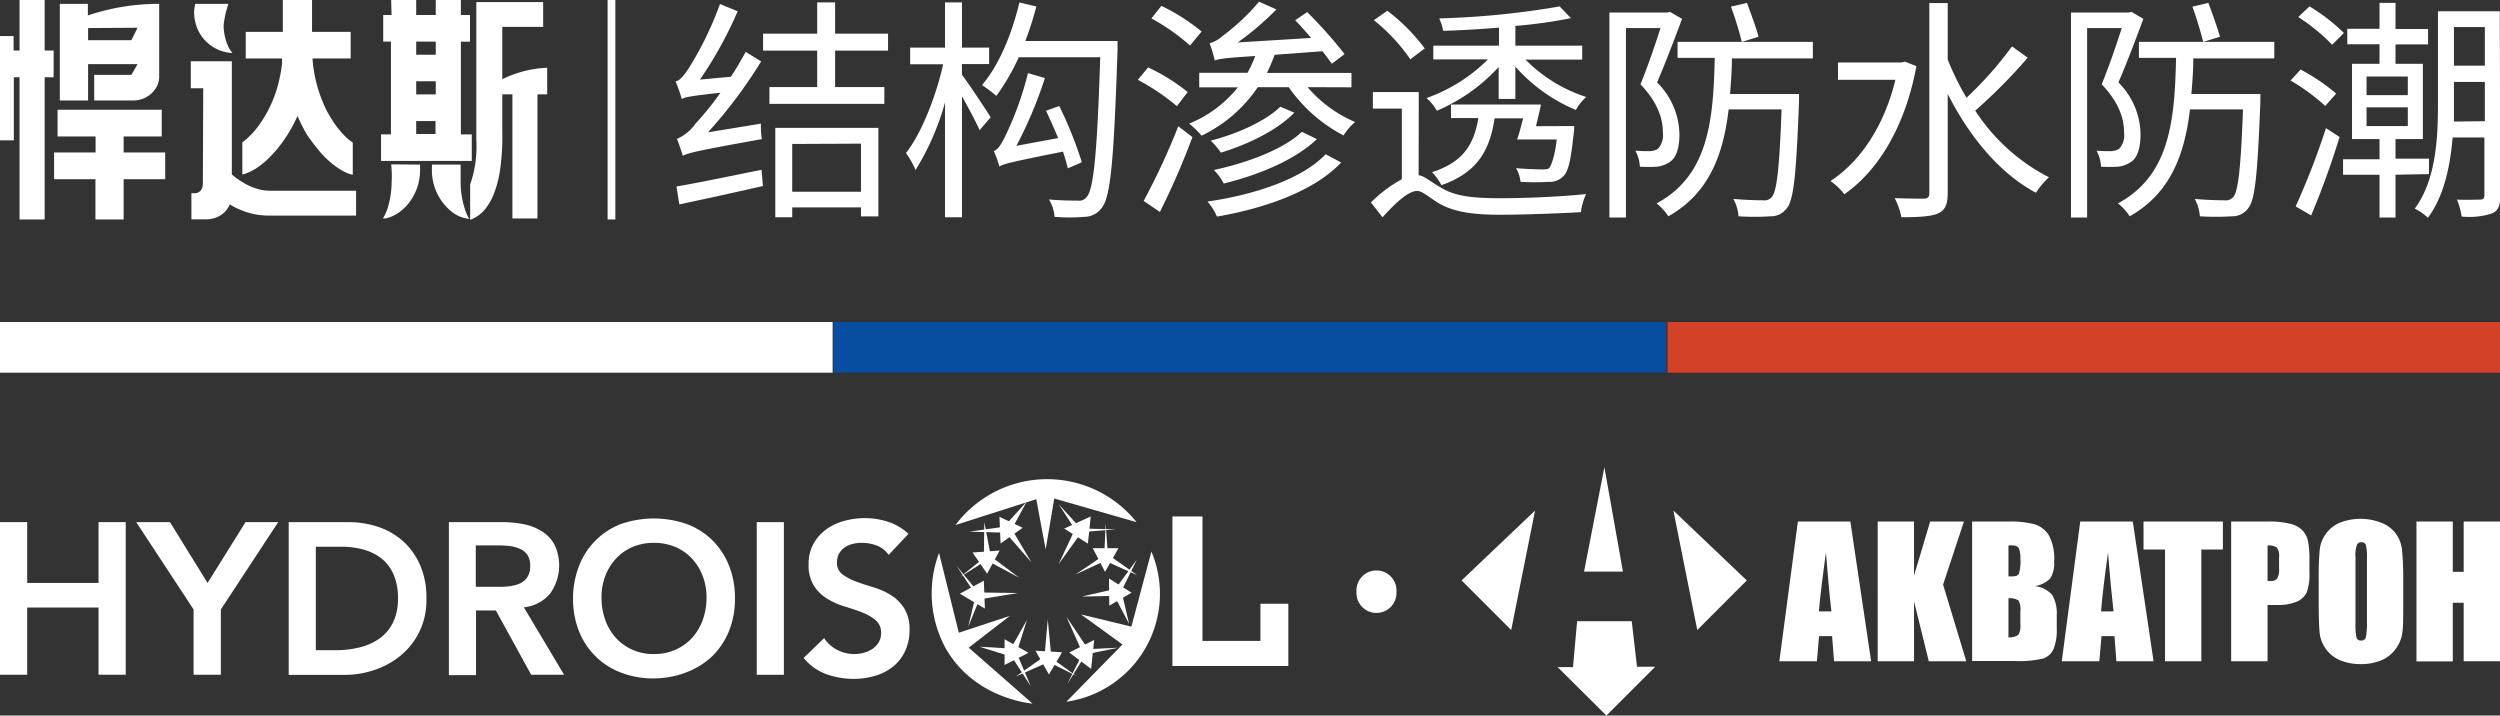 <svg xmlns="http://www.w3.org/2000/svg" viewBox="0 0 323.52 92.6"><rect x="0" y="0" width="323.52" height="92.6" fill="#333333" stroke="none"/><defs><style>.cls-1{fill:#fff;}.cls-2{fill:#d34227;}.cls-3{fill:#074da0;}</style></defs><g id="图层_2" data-name="图层 2"><g id="图层_1-2" data-name="图层 1"><path class="cls-1" d="M0,67.57H3.52v7.87h9.23V67.57h3.52V87.32H12.75v-8.7H3.52v8.7H0Z"/><path class="cls-1" d="M25.05,78.87l-7.42-11.3H22l4.86,7.87,4.91-7.87H36l-7.42,11.3v8.45H25.05Z"/><path class="cls-1" d="M37.36,67.57h7.78a12,12,0,0,1,3.77.6A9.27,9.27,0,0,1,52.12,70a9,9,0,0,1,2.23,3.09,10.47,10.47,0,0,1,.83,4.36,9.18,9.18,0,0,1-3.44,7.47,10.51,10.51,0,0,1-3.38,1.81,11.75,11.75,0,0,1-3.64.6H37.36Zm6.13,16.57a12.58,12.58,0,0,0,3.12-.38,7.46,7.46,0,0,0,2.55-1.17,5.55,5.55,0,0,0,1.71-2.06,6.92,6.92,0,0,0,.63-3.09,7.55,7.55,0,0,0-.56-3.07A5.31,5.31,0,0,0,49.4,72.3a6.67,6.67,0,0,0-2.35-1.18,11.08,11.08,0,0,0-3-.37H40.87V84.14Z"/><path class="cls-1" d="M58.09,67.57H65a14.57,14.57,0,0,1,2.75.26,7,7,0,0,1,2.35.91,4.73,4.73,0,0,1,1.65,1.73,6.27,6.27,0,0,1-.57,6.36,5.1,5.1,0,0,1-3.39,1.76L73,87.32H68.74L64.17,79H61.6v8.37H58.09Zm6.25,8.37c.5,0,1,0,1.5-.07a4.66,4.66,0,0,0,1.38-.34,2.26,2.26,0,0,0,1-.81,2.57,2.57,0,0,0,.39-1.52,2.43,2.43,0,0,0-.36-1.39,2.31,2.31,0,0,0-1-.8,4.68,4.68,0,0,0-1.3-.35,13.07,13.07,0,0,0-1.38-.08h-3v5.36Z"/><path class="cls-1" d="M74.16,77.53a11.45,11.45,0,0,1,.78-4.31,9.38,9.38,0,0,1,5.45-5.42,13,13,0,0,1,8.44,0,9.26,9.26,0,0,1,3.32,2.08,9.61,9.61,0,0,1,2.18,3.29,11.36,11.36,0,0,1,.78,4.3,11,11,0,0,1-.78,4.21,9.67,9.67,0,0,1-2.18,3.26A10,10,0,0,1,88.83,87a11.8,11.8,0,0,1-4.24.79,11.41,11.41,0,0,1-4.2-.74,9.39,9.39,0,0,1-5.45-5.34A11,11,0,0,1,74.16,77.53Zm3.68-.23a8.38,8.38,0,0,0,.49,2.93,6.66,6.66,0,0,0,1.38,2.32,6.31,6.31,0,0,0,2.13,1.53,6.58,6.58,0,0,0,2.78.56,6.69,6.69,0,0,0,2.79-.56,6.49,6.49,0,0,0,2.15-1.53,7,7,0,0,0,1.38-2.32,8.62,8.62,0,0,0,.49-2.93,7.86,7.86,0,0,0-.49-2.76,7,7,0,0,0-1.38-2.24,6.3,6.3,0,0,0-2.15-1.51,7,7,0,0,0-2.79-.54,6.89,6.89,0,0,0-2.78.54,6.12,6.12,0,0,0-2.13,1.51,6.68,6.68,0,0,0-1.38,2.24A7.64,7.64,0,0,0,77.84,77.3Z"/><path class="cls-1" d="M97.93,67.57h3.51V87.32H97.93Z"/><path class="cls-1" d="M115,71.81a3.24,3.24,0,0,0-1.49-1.19,5.26,5.26,0,0,0-2-.37,4.6,4.6,0,0,0-1.18.14,3.23,3.23,0,0,0-1,.44,2.47,2.47,0,0,0-.74.8,2.33,2.33,0,0,0-.28,1.15,1.83,1.83,0,0,0,.7,1.54,7,7,0,0,0,1.73.92c.69.26,1.44.51,2.26.75a9.44,9.44,0,0,1,2.26,1A5.5,5.5,0,0,1,117,78.7a5,5,0,0,1,.7,2.82,6.18,6.18,0,0,1-.59,2.77,5.65,5.65,0,0,1-1.57,2,6.8,6.8,0,0,1-2.31,1.17,9.59,9.59,0,0,1-2.76.39,10.34,10.34,0,0,1-3.54-.61A6.8,6.8,0,0,1,104,85.14l2.65-2.56a4.42,4.42,0,0,0,1.69,1.52,4.79,4.79,0,0,0,2.22.54,4.28,4.28,0,0,0,1.22-.17,3.55,3.55,0,0,0,1.12-.5,2.64,2.64,0,0,0,.81-.85,2.31,2.31,0,0,0,.31-1.18,2.09,2.09,0,0,0-.7-1.68,6.23,6.23,0,0,0-1.73-1c-.69-.27-1.44-.52-2.26-.77a9.39,9.39,0,0,1-2.26-1,5.3,5.3,0,0,1-1.73-1.67,4.94,4.94,0,0,1-.7-2.8,5.28,5.28,0,0,1,.63-2.65,5.68,5.68,0,0,1,1.65-1.86,7.06,7.06,0,0,1,2.33-1.1,10,10,0,0,1,2.67-.36,9.69,9.69,0,0,1,3,.47,7.11,7.11,0,0,1,2.64,1.56Z"/><path class="cls-1" d="M151.72,66.83V86.18h15V78.13h-3.61v4.81h-7.5V66.83Z"/><path class="cls-1" d="M123.65,67.94a14.82,14.82,0,0,1,23.43-.37l-10.65-3.06-1.11,6.58q-.62-3.24-1.21-6.49Z"/><path class="cls-1" d="M133.62,91.05c-.63-.06-7.62-.8-11.25-7.17a14.87,14.87,0,0,1-.85-12.33l2.56,10.33,6.61-2.18-5.33,4.11Z"/><path class="cls-1" d="M149,71.37A14.11,14.11,0,0,1,138,90.81l7.26-7.41-5.37-3.89,6.52,1.58Z"/><path class="cls-1" d="M139.11,68.49,137,65.25l2.87,3.15,4.54.09-4.44.37L137,73Z"/><polygon class="cls-1" points="137.72 68.4 141.15 66.83 140.78 70.35 137.72 68.4"/><path class="cls-1" d="M143,72.57l-3.81,1.76,3.71-2.5.18-4.08.29,4,3.79,2.68Z"/><path class="cls-1" d="M144.21,77.11,140,77.2l4.35-1,2.77-3.79-2,4.07,1,4.26Z"/><path class="cls-1" d="M143,74l-1.59-3.06h3.33Z"/><path class="cls-1" d="M143.51,74.86l2.92,1.84-2.88,1.68Z"/><path class="cls-1" d="M126.74,77.56l-1.46,3.59,1-4.15-2.5-3.78,2.83,3.45,5.11.07Z"/><polygon class="cls-1" points="127.45 78.76 124.21 76.83 127.32 75.14 127.45 78.76"/><path class="cls-1" d="M128.22,72l3.67,2.76-4.23-2.26L124.2,74.7l3.12-2.49.06-4.65Z"/><path class="cls-1" d="M130.94,68.48l2.52,4.27-3.34-3.82-4.69-.13,4.5-.64,2.93-3.25Z"/><path class="cls-1" d="M129.36,71.24l-1.62,3-1.89-2.74Z"/><path class="cls-1" d="M129.48,70.33l-.14-3.45,3,1.42Z"/><path class="cls-1" d="M140.81,84l3.88-.18-4.18.86-2.4,3.85,2-4L138,79.81Z"/><polygon class="cls-1" points="141.6 82.81 141.2 86.56 138.37 84.44 141.6 82.81"/><path class="cls-1" d="M135.17,84.92l.42-4.76.47,5,3.21,2.3-3.57-1.8-4.25,1.89Z"/><path class="cls-1" d="M130.81,83.93l2.09-3.71-1.35,4.26,1.84,4.32L130.94,85l-4.19-1.31Z"/><path class="cls-1" d="M134,84.21l3.44.2-1.7,2.87Z"/><path class="cls-1" d="M133.09,84.48,130,86.05l0-3.33Z"/><path class="cls-1" d="M2.53,0H5.78V6.54H6.94V10H5.78V28.4H2.53V10H1.79a0,0,0,0,0,0,0v8.16H0V4.67H1.76V6.54h.77ZM7.45,14.2H20.93v3.46H16v2.07h5.38v3.46H16V28.4H12.35V23.19H7V19.73h5.37V17.66H7.45a0,0,0,0,1,0,0v-3.4A0,0,0,0,1,7.45,14.2ZM7.74.5h3.63a0,0,0,0,1,0,0V2A28.65,28.65,0,0,1,20.6.5V10a2.82,2.82,0,0,1-.71,1.78A3.37,3.37,0,0,1,17.25,13H12.19V9.69s0,0,0,0H17l.8-1.39H11.4V13H7.74ZM11.4,3.63V5.2H17l.8-1.61Z"/><path class="cls-1" d="M24.69,7.93H30V22.57a8.16,8.16,0,0,0,1.39,1,6.67,6.67,0,0,0,1.49.73,5.87,5.87,0,0,0,2,.38H46.08v3.22H34.87a9.38,9.38,0,0,1-3.95-.83,8.78,8.78,0,0,1-1.18-.62h0a3.08,3.08,0,0,1-1.63,1.64,3.41,3.41,0,0,1-1.34.29h-2V25h.42a1,1,0,0,0,1-.78,1.58,1.58,0,0,0,.06-.45l.05-12.35H24.69ZM25.27.5h4.29a12.87,12.87,0,0,0-.62,2.74,6.73,6.73,0,0,0,.65,2.89,4.27,4.27,0,0,0,.49.74h0a5.87,5.87,0,0,1-1.58-.33A5.18,5.18,0,0,1,25.68,4a5.6,5.6,0,0,1-.56-2.48A5.94,5.94,0,0,1,25.27.5ZM36.6,0h3.78V4.12h5a0,0,0,0,1,0,0V7.57H40.44v0a18.13,18.13,0,0,0,.43,2.87A19.17,19.17,0,0,0,42.12,14a16.63,16.63,0,0,0,1.41,2.33,12.85,12.85,0,0,0,1.39,1.56c.24.2.48.39.73.56v4.17a4.69,4.69,0,0,1-1.16-.43,9.89,9.89,0,0,1-1.93-1.37,13.54,13.54,0,0,1-1.77-1.94q-.39-.48-1-1.35A20.18,20.18,0,0,1,38.5,15h0a18.13,18.13,0,0,1-1.6,2.9,16.88,16.88,0,0,1-1.08,1.44,15.8,15.8,0,0,1-1.68,1.72,2,2,0,0,0-.35.27,6.8,6.8,0,0,1-2.35,1.24h-.08V18.42A7.82,7.82,0,0,0,32,17.9a10.29,10.29,0,0,0,1.5-1.68,15.5,15.5,0,0,0,1.57-2.71,15.77,15.77,0,0,0,1-2.9,18.29,18.29,0,0,0,.43-2.42l0-.62h-4.7V4.12H36.6Z"/><path class="cls-1" d="M50.62,0h3.24V1.94h2.53V0h3.25V1.94h1.18V5.39H59.64v12h1.41v3.44H49.31V17.38h1.28a0,0,0,0,0,0,0v-12h-1a0,0,0,0,1,0,0V1.94h1.08Zm3.74,21.3v0c0,.17,0,.31,0,.42v.31a6.93,6.93,0,0,1-1.53,4.34,5.72,5.72,0,0,1-.9.89,4.82,4.82,0,0,1-2,1l-.38,0a5.65,5.65,0,0,0,.67-1.51,11.79,11.79,0,0,0,.46-3.12,14.26,14.26,0,0,0-.06-2.36Zm-.5-15.92v1.7h2.53V5.39Zm0,5.14v1.7h2.53v-1.7Zm0,5.17v1.65a0,0,0,0,0,0,0h2.5V15.67h-2.5A0,0,0,0,0,53.86,15.7Zm2,5.61h3.75s0,1.86,0,2.39a11.17,11.17,0,0,0,.64,3.63,4.28,4.28,0,0,0,.48,1h0a4.1,4.1,0,0,1-2.12-.81,6.6,6.6,0,0,1-1.22-1.18A6.89,6.89,0,0,1,55.89,22v-.18C55.89,21.7,55.9,21.31,55.9,21.31ZM70.29.27V3.48H65v6.77h0a14.45,14.45,0,0,1,5.81-1.48v3.44H69.55V28.27H66.31V12.21H65V17a30.22,30.22,0,0,1-.35,5.41,14.53,14.53,0,0,1-.81,2.86,8.07,8.07,0,0,1-1,1.72,4.47,4.47,0,0,1-2,1.46V23.88a15,15,0,0,0,.8-5.78V.27Z"/><rect class="cls-2" x="215.8" y="41.67" width="107.72" height="6.56"/><rect class="cls-3" x="107.9" y="41.67" width="107.74" height="6.56"/><rect class="cls-1" y="41.67" width="107.75" height="6.56"/><path class="cls-1" d="M239.45,67.49l2.69,18.08h-4.8l-.25-3.25H235.4l-.28,3.25h-4.86l2.4-18.08ZM237,79.12c-.24-2.05-.47-4.58-.71-7.6-.48,3.46-.78,6-.91,7.6Z"/><path class="cls-1" d="M254.15,67.49l-2.7,8.16,3,9.92h-4.85l-1.91-7.75v7.75h-4.7V67.49h4.7v7l2.09-7Z"/><path class="cls-1" d="M255.21,67.49h4.69a12.39,12.39,0,0,1,3.37.35,3.37,3.37,0,0,1,1.85,1.4,6.27,6.27,0,0,1,.7,3.4,3.69,3.69,0,0,1-.5,2.21,3.53,3.53,0,0,1-2,1A3.47,3.47,0,0,1,265.58,77a4.77,4.77,0,0,1,.58,2.62v1.67a6.64,6.64,0,0,1-.42,2.72,2.28,2.28,0,0,1-1.34,1.21,14,14,0,0,1-3.75.32h-5.44Zm4.7,3.1v4l.47,0c.46,0,.76-.11.88-.34a5.44,5.44,0,0,0,.19-2,3.21,3.21,0,0,0-.15-1.18.76.76,0,0,0-.41-.43A3.33,3.33,0,0,0,259.91,70.59Zm0,6.83v5.06a2,2,0,0,0,1.27-.32,2.19,2.19,0,0,0,.27-1.37V79.11a2.42,2.42,0,0,0-.24-1.41A2.14,2.14,0,0,0,259.91,77.42Z"/><path class="cls-1" d="M276,67.49l2.69,18.08h-4.81l-.25-3.25h-1.68l-.28,3.25h-4.86l2.39-18.08Zm-2.49,11.63q-.36-3.08-.72-7.6c-.48,3.46-.78,6-.9,7.6Z"/><path class="cls-1" d="M287.66,67.49v3.62h-2.79V85.57h-4.7V71.11h-2.78V67.49Z"/><path class="cls-1" d="M288.73,67.49h4.74a11.15,11.15,0,0,1,2.95.3,3.33,3.33,0,0,1,1.56.87,3,3,0,0,1,.7,1.38,12.68,12.68,0,0,1,.18,2.51v1.58a6.75,6.75,0,0,1-.35,2.52,2.48,2.48,0,0,1-1.32,1.22,6.2,6.2,0,0,1-2.49.42h-1.26v7.28h-4.71Zm4.71,3.1v4.6h.34a1.1,1.1,0,0,0,.9-.32,2.3,2.3,0,0,0,.25-1.32V72.07a1.72,1.72,0,0,0-.29-1.21A1.84,1.84,0,0,0,293.44,70.59Z"/><path class="cls-1" d="M311,78.08c0,1.81,0,3.1-.13,3.86A4.42,4.42,0,0,1,310,84a4.37,4.37,0,0,1-1.82,1.44,6.74,6.74,0,0,1-2.68.5,6.94,6.94,0,0,1-2.61-.47,4.36,4.36,0,0,1-1.86-1.43,4.27,4.27,0,0,1-.84-2.06c-.08-.75-.13-2-.13-3.91V75a37.71,37.71,0,0,1,.13-3.85,4.22,4.22,0,0,1,.8-2.07,4.34,4.34,0,0,1,1.83-1.45,7.38,7.38,0,0,1,5.29,0A4.26,4.26,0,0,1,310,69a4.34,4.34,0,0,1,.83,2.07A37.25,37.25,0,0,1,311,75Zm-4.7-5.94a5.81,5.81,0,0,0-.14-1.62.57.57,0,0,0-.58-.35.65.65,0,0,0-.56.29,4,4,0,0,0-.2,1.68v8.44a8,8,0,0,0,.13,1.94.56.56,0,0,0,.6.37.57.57,0,0,0,.61-.42,8.83,8.83,0,0,0,.14-2Z"/><path class="cls-1" d="M323.52,67.49V85.57h-4.7V78h-1.41v7.59h-4.7V67.49h4.7V74h1.41V67.49Z"/><polygon class="cls-1" points="207.62 60.46 204.99 73.97 210.02 73.97 207.62 60.46"/><polygon class="cls-1" points="216.55 66.07 226.05 75.11 219.64 81.53 216.55 66.07"/><polygon class="cls-1" points="198.65 66.07 189.14 75.11 195.56 81.53 198.65 66.07"/><polygon class="cls-1" points="204.09 80.39 211.16 80.39 211.84 86.28 214.2 86.28 207.88 92.6 201.57 86.33 203.56 86.33 204.09 80.39"/><path class="cls-1" d="M175.54,76.57a2.59,2.59,0,1,1,5.17,0,2.59,2.59,0,1,1-5.17,0Z"/><rect class="cls-1" x="78.63" width="1" height="28.4"/><path class="cls-1" d="M98.47,16a10.33,10.33,0,0,0,.12,2c-8.43,1.52-9.53,1.79-10.23,2.16-.12-.46-.52-1.58-.76-2.19A5.64,5.64,0,0,0,90,16a36.87,36.87,0,0,0,3.23-4c-3.87.42-4.6.57-5,.82a21.23,21.23,0,0,0-.8-2.29c.55-.09,1.1-.79,1.74-1.76A43.66,43.66,0,0,0,93.17.52l2.29.94a51.85,51.85,0,0,1-4.88,8.84l4-.37c.67-1,1.34-2.16,1.92-3.22l2,1.24a61.82,61.82,0,0,1-6.88,9.17ZM87.54,24.13c2.77-.46,6.94-1.34,11-2.16l.19,2.1c-3.81.88-7.83,1.74-10.82,2.38ZM108.07,6.55v4.72h6.37v2.17H99.57V11.27h6.18V6.55h-7V4.36h7V.31h2.32V4.36h6.85V6.55Zm-7.74,10h13.34V28h-2.25V26.84h-8.9v1.28h-2.19Zm2.19,2.08v6.18h8.9V18.59Z"/><path class="cls-1" d="M124.49,9.69c.79,1,3.16,4.6,3.71,5.48l-1.43,1.68c-.43-1-1.43-2.86-2.28-4.39V28.12h-2.2V13.28A33.64,33.64,0,0,1,118.48,22a11.25,11.25,0,0,0-1.24-2.2c2-2.52,3.89-7.34,4.81-11.48h-4.27V6.16h4.51V.31h2.2V6.16H128V8.29h-3.53Zm20.13-3.23c-.48,14.23-.88,18.89-2,20.38a2.79,2.79,0,0,1-2.25,1.22,23.86,23.86,0,0,1-3.9,0,5,5,0,0,0-.73-2.25c1.64.15,3.1.15,3.74.15a1.19,1.19,0,0,0,1.16-.49c.89-1,1.34-5.67,1.74-18.06H131.83a27,27,0,0,1-2.9,5,16.85,16.85,0,0,0-1.85-1.4c2.19-2.56,3.86-6.58,4.84-10.69l2.19.52a40.86,40.86,0,0,1-1.43,4.47h11.94Zm-6.43,15.32c-.15-.6-.36-1.34-.63-2.16-6.71,1.34-7.68,1.59-8.23,1.92a15.21,15.21,0,0,0-.73-2c.49-.12.94-.82,1.43-1.8a41.85,41.85,0,0,0,3-8.28l2.19.64a54.63,54.63,0,0,1-3.69,8.77l5.4-1c-.49-1.22-1.07-2.47-1.56-3.54l1.71-.61A52,52,0,0,1,140,21Z"/><path class="cls-1" d="M152.3,13.74a28.1,28.1,0,0,0-5.06-3.41l1.34-1.61a25.54,25.54,0,0,1,5.12,3.19ZM148,26a89.91,89.91,0,0,0,4.48-9.66l1.83,1.4a98.8,98.8,0,0,1-4.21,9.69Zm6-20.11A27.23,27.23,0,0,0,149,2.38L150.29.76a25.56,25.56,0,0,1,5.21,3.32Zm15.21,5.39a16.72,16.72,0,0,0,6.15,4.51,7.28,7.28,0,0,0-1.49,1.74,19.82,19.82,0,0,1-7.1-6.25h-4a18.32,18.32,0,0,1-7.28,6.28A10.2,10.2,0,0,0,153.88,16a15.5,15.5,0,0,0,6.31-4.7h-5V9.42h6.25a18,18,0,0,0,1-2.17c-4,.25-4.69.37-5.24.58a15.11,15.11,0,0,0-.67-2.22,4.61,4.61,0,0,0,1.74-1A28,28,0,0,0,162.93.22l2.25,1a38,38,0,0,1-5,4.27l9.5-.58c-.7-.79-1.4-1.62-2.07-2.29l1.55-1.06A58.81,58.81,0,0,1,174,7l-1.65,1.25c-.33-.46-.73-1-1.22-1.62l-6.18.46a24,24,0,0,1-1,2.35h10.94V11.3Zm4.35,9.75c-3.38,3.57-9.47,5.85-16.08,7a7.54,7.54,0,0,0-1.22-1.95c6.3-.91,12.34-3,15.29-6.12Zm-6.06-6.45c-2.22,2.28-6,4.11-9.51,5.17a10.18,10.18,0,0,0-1.31-1.55c3.33-.85,7.07-2.5,9-4.39ZM170.42,18c-2.8,2.68-7.49,4.63-12.06,5.75A6.56,6.56,0,0,0,157.08,22c4.26-.92,9-2.65,11.39-4.94Z"/><path class="cls-1" d="M183.58,22.67c.82.12,1.52.85,3,1.67,1.88,1.13,4.38,1.31,7.61,1.31,3.47,0,8-.21,11.06-.54a8.21,8.21,0,0,0-.67,2.34c-2.35.15-7.46.34-10.42.34-3.53,0-6-.34-8-1.5-1.19-.73-2.1-1.58-2.77-1.58-1.13,0-2.78,1.52-4.48,3.41l-1.5-1.92a16.86,16.86,0,0,1,4-3V14.05h-3.75V11.91h5.94Zm-1.07-15a23.74,23.74,0,0,0-4.72-5.06l1.74-1.22a24.41,24.41,0,0,1,4.84,4.88Zm11.43,1a23,23,0,0,1-8,5.66,6.46,6.46,0,0,0-1.34-1.64,21.35,21.35,0,0,0,7.95-5h-7.07V5.91h8.5V3.57c-2.44.21-4.94.36-7.22.42a6.44,6.44,0,0,0-.52-1.61A107.16,107.16,0,0,0,201.83.83l1.46,1.52a61,61,0,0,1-7.19,1V5.91h8.65v1.8h-7.34a19.33,19.33,0,0,0,7.86,4.84,6.53,6.53,0,0,0-1.34,1.68,21.47,21.47,0,0,1-7.83-5.61V12.8h-2.16Zm9.78,7.64s0,.58-.06.85c-.37,3.57-.7,5.09-1.41,5.7a2.38,2.38,0,0,1-1.82.67,30.34,30.34,0,0,1-3.66,0,4.56,4.56,0,0,0-.58-1.77c1.46.13,2.9.16,3.35.16s.83,0,1-.25.67-1.37.91-3.62h-5.12c.28-.79.52-1.74.77-2.74h-3.69c-.61,4.08-2.16,7-6.88,8.65a7,7,0,0,0-1.22-1.68c4.11-1.31,5.45-3.68,6-7h-3.54V13.53h11.64c-.18.91-.42,1.89-.64,2.8Z"/><path class="cls-1" d="M217.67,2.44c-.95,2.56-2.17,5.76-3.23,8.23a9.6,9.6,0,0,1,2.89,6.73c0,1.64-.37,3-1.25,3.56a3.61,3.61,0,0,1-1.64.61,18.36,18.36,0,0,1-2.23,0,4.76,4.76,0,0,0-.58-2.07c.77.06,1.37.06,1.92.06a2.19,2.19,0,0,0,1-.3,2.62,2.62,0,0,0,.64-2.11c0-1.7-.58-3.8-2.9-6.24.92-2.25,1.92-5.15,2.59-7.28h-4.47V28.15h-2.14V1.62h7.5l.33-.09Zm6.45,5.12c0,1.58-.12,3.11-.24,4.6h8.93v1c-.37,9.39-.67,12.77-1.62,13.83a2.49,2.49,0,0,1-2.07,1,31.22,31.22,0,0,1-4.14,0,5.57,5.57,0,0,0-.67-2.25c1.64.15,3.23.18,3.84.18a1.25,1.25,0,0,0,1.12-.4c.64-.67,1-3.59,1.28-11.36H223.7c-.7,5.91-2.56,10.88-7.8,13.83a7.26,7.26,0,0,0-1.52-1.67c6.73-3.63,7.34-10.73,7.52-18.83h-4.81V5.42H234.6V7.56ZM226.07.37c.52,1.4,1.22,3.29,1.5,4.39l-2.17.66A42.81,42.81,0,0,0,224,.86Z"/><path class="cls-1" d="M248,8.56c-1.47,7.92-5,13.56-9.33,16.58a7.88,7.88,0,0,0-1.79-1.71c3.86-2.53,6.94-7.1,8.4-13.1h-7.43V8.08h8.23l.45-.1Zm14.4-1.09a69.85,69.85,0,0,1-6.79,6.85,25,25,0,0,0,9.54,8.62,10.33,10.33,0,0,0-1.68,2c-4.72-2.49-8.65-7.31-11.42-12.79V25c0,1.5-.37,2.23-1.25,2.62s-2.44.49-4.75.49a9,9,0,0,0-.86-2.47c1.74.07,3.32.07,3.78.07s.7-.19.7-.71V.4h2.38V7.71a35.88,35.88,0,0,0,2.43,4.94A47,47,0,0,0,260.37,6Z"/><path class="cls-1" d="M277.37,2.44c-.95,2.56-2.16,5.76-3.23,8.23A9.56,9.56,0,0,1,277,17.4c0,1.64-.36,3-1.24,3.56a3.65,3.65,0,0,1-1.65.61,18.19,18.19,0,0,1-2.22,0,4.9,4.9,0,0,0-.58-2.07c.76.06,1.37.06,1.92.06a2.19,2.19,0,0,0,1-.3,2.62,2.62,0,0,0,.64-2.11c0-1.7-.58-3.8-2.89-6.24.91-2.25,1.92-5.15,2.59-7.28h-4.48V28.15H268V1.62h7.49l.34-.09Zm6.46,5.12c0,1.58-.12,3.11-.25,4.6h8.93v1c-.37,9.39-.67,12.77-1.61,13.83a2.51,2.51,0,0,1-2.08,1,31.22,31.22,0,0,1-4.14,0,5.42,5.42,0,0,0-.67-2.25c1.65.15,3.23.18,3.84.18a1.27,1.27,0,0,0,1.13-.4c.64-.67,1-3.59,1.28-11.36H283.4c-.7,5.91-2.56,10.88-7.8,13.83a6.84,6.84,0,0,0-1.52-1.67c6.73-3.63,7.34-10.73,7.52-18.83h-4.81V5.42h17.52V7.56ZM285.78.37c.51,1.4,1.22,3.29,1.49,4.39l-2.16.66c-.28-1.15-.86-3.1-1.4-4.56Z"/><path class="cls-1" d="M300.91,13.71a26.25,26.25,0,0,0-4.5-3.29L297.72,9a25.55,25.55,0,0,1,4.6,3.11Zm-3.83,13A97.76,97.76,0,0,0,301,16.58l1.76,1.15a105.62,105.62,0,0,1-3.68,10.15ZM301.8,5.79a25,25,0,0,0-4.39-3.59L298.87.83a24,24,0,0,1,4.45,3.44ZM310,22.61v5.54h-2.07V22.61h-4.72v-2h4.72V18h-3.56V8.26h3.56V5.73h-4.17v-2h4.17V.37H310V3.75h4.21v2H310V8.26h3.54V18H310v2.53h4.33v2Zm-3.75-10.3h5.34V9.9h-5.34Zm0,4h5.34V13.89h-5.34Zm17.31,9c0,1.22-.24,1.92-1,2.28a9.42,9.42,0,0,1-4,.43,9.87,9.87,0,0,0-.61-2.19c1.37.06,2.65,0,3,0s.55-.12.55-.58V17.79h-4.11c-.31,3.66-1.1,7.59-3.2,10.39A7.17,7.17,0,0,0,312.49,27c2.74-3.71,3-9.11,3-13.37V1.46h8Zm-2-9.63V10.6h-4v3c0,.67,0,1.4,0,2.13Zm-4-12.18v5h4v-5Z"/></g></g></svg>